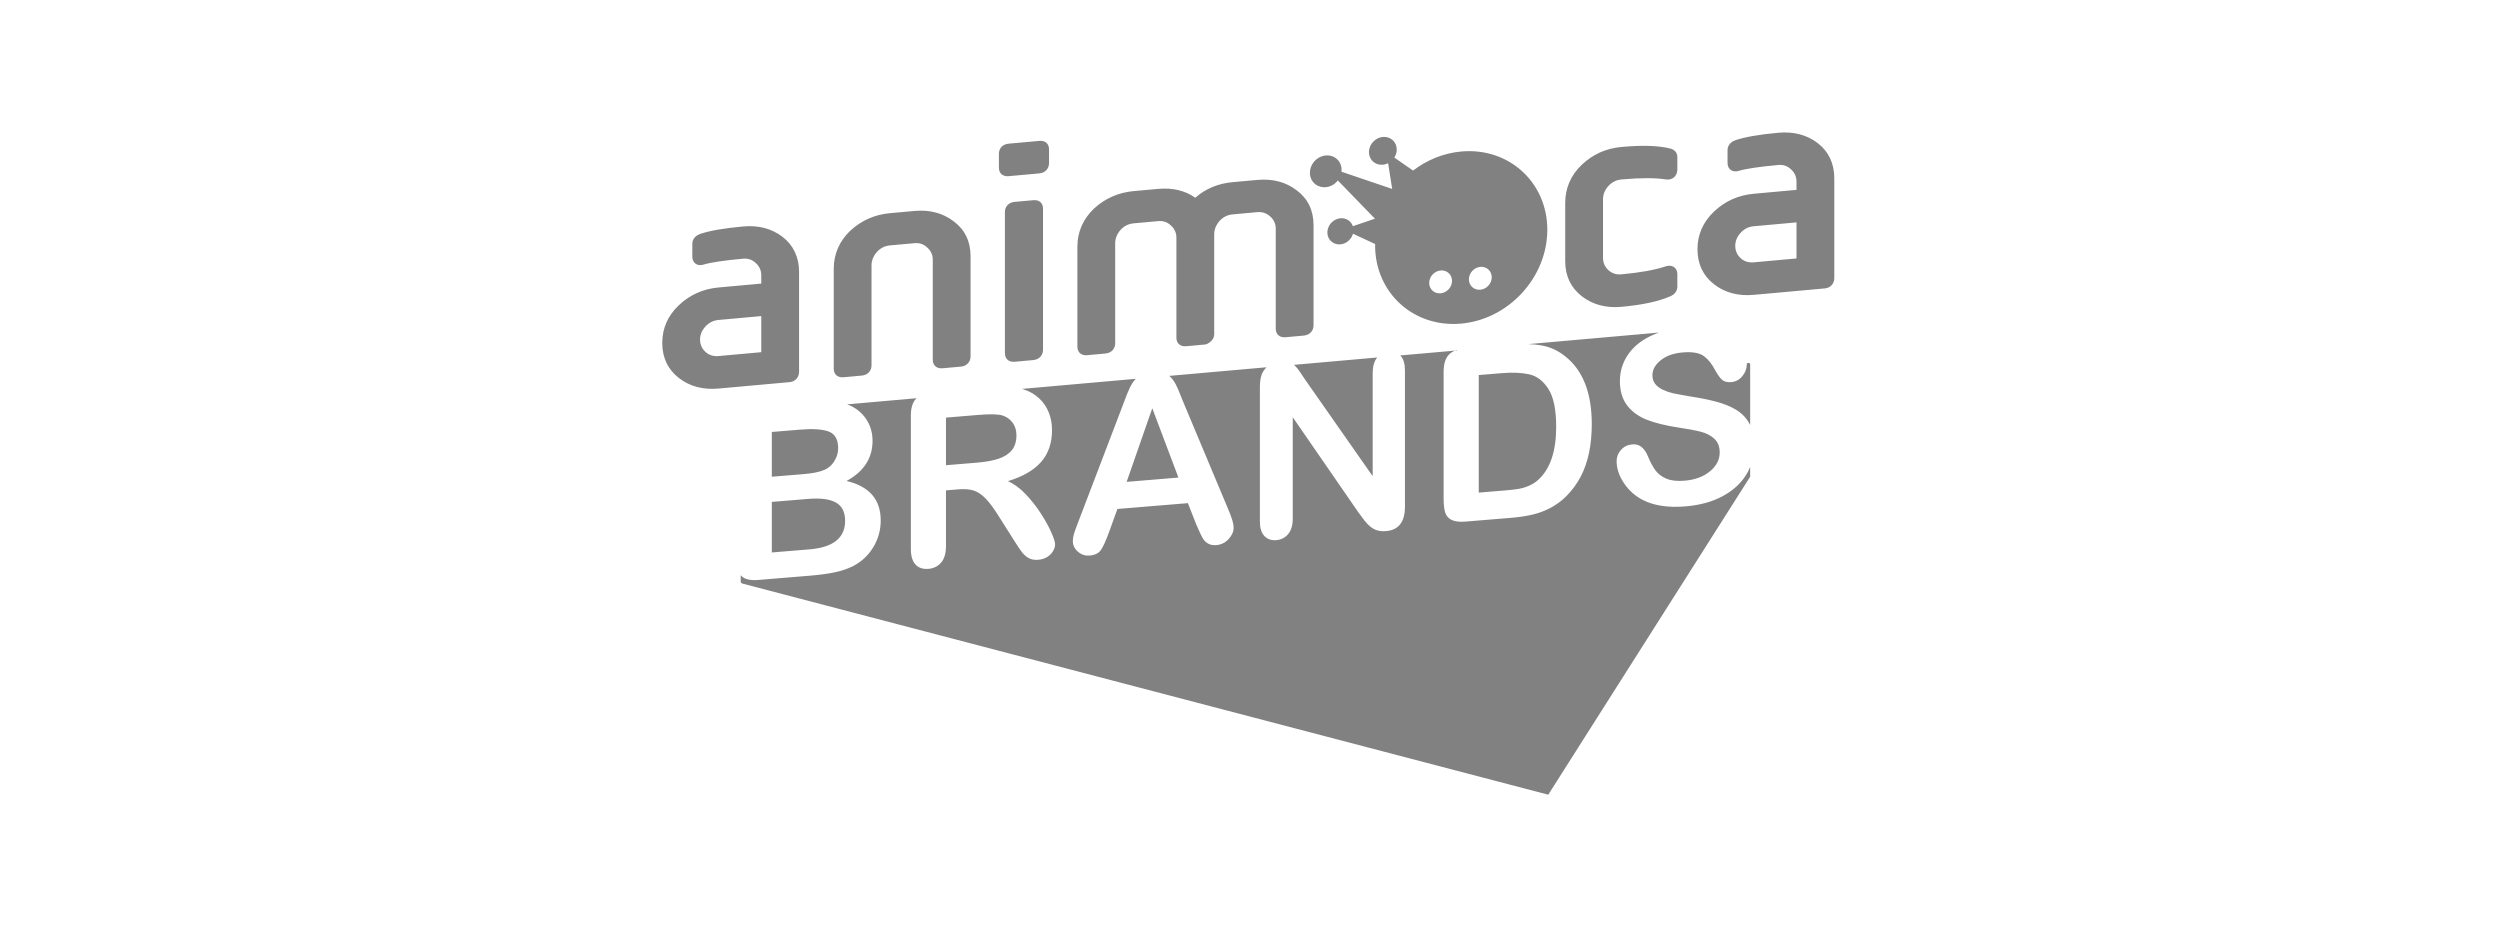 <svg width="151" height="56" viewBox="0 0 151 56" fill="none" xmlns="http://www.w3.org/2000/svg">
<g clip-path="url(#clip0_2256_21224)">
<path fill-rule="evenodd" clip-rule="evenodd" d="M78.16 22.036C78.154 22.031 78.151 22.028 78.148 22.026C78.153 22.03 78.16 22.036 78.16 22.036ZM100.235 20.076C100.246 20.072 100.251 20.071 100.235 20.076V20.076ZM60.92 10.641L62.774 10.473C63.125 10.442 63.361 10.193 63.361 9.854V9.005C63.361 8.732 63.179 8.473 62.774 8.51L60.92 8.678C60.515 8.715 60.334 9.006 60.334 9.279V10.128C60.334 10.467 60.569 10.673 60.92 10.641ZM95.556 17.905C96.207 18.404 97.007 18.616 97.935 18.532C99.221 18.416 100.194 18.203 100.918 17.882C101.168 17.768 101.312 17.558 101.312 17.304V16.574C101.313 16.097 100.914 15.985 100.632 16.081C99.951 16.307 99.069 16.466 97.935 16.569C97.625 16.597 97.36 16.512 97.146 16.315C96.931 16.117 96.822 15.868 96.822 15.57V12.038C96.822 11.742 96.931 11.471 97.145 11.236C97.361 11 97.626 10.867 97.935 10.839C99.068 10.737 99.975 10.737 100.628 10.838C100.95 10.89 101.312 10.696 101.312 10.223V9.492C101.312 9.252 101.183 9.071 100.934 8.984C100.216 8.794 99.234 8.758 97.935 8.876C97.008 8.96 96.201 9.323 95.537 9.954C94.885 10.572 94.539 11.365 94.539 12.244V15.777C94.539 16.671 94.881 17.386 95.556 17.905ZM65.661 21.454L66.769 21.353C67.12 21.321 67.357 21.072 67.357 20.734V14.689C67.357 14.406 67.468 14.132 67.681 13.885C67.895 13.651 68.16 13.518 68.47 13.49L69.961 13.355C70.259 13.329 70.516 13.416 70.731 13.626C70.946 13.823 71.055 14.069 71.055 14.354V20.399C71.055 20.738 71.291 20.944 71.643 20.912L72.77 20.81C72.826 20.805 72.879 20.788 72.931 20.761C73.266 20.581 73.338 20.353 73.338 20.192V14.148C73.338 13.863 73.449 13.59 73.662 13.344C73.876 13.11 74.141 12.977 74.451 12.949L75.941 12.814C76.243 12.787 76.501 12.874 76.731 13.082C76.947 13.28 77.055 13.526 77.055 13.811V19.856C77.055 20.194 77.292 20.401 77.643 20.369L78.75 20.269C79.101 20.237 79.338 19.988 79.338 19.649V13.604C79.338 12.704 78.994 11.994 78.321 11.495C77.669 10.994 76.868 10.783 75.941 10.867L74.451 11.002C73.573 11.081 72.817 11.397 72.196 11.942C71.579 11.509 70.828 11.33 69.961 11.408L68.47 11.543C67.552 11.626 66.746 11.981 66.072 12.604C65.419 13.223 65.074 14.015 65.074 14.896V20.94C65.074 21.279 65.31 21.485 65.661 21.454ZM78.186 22.059C78.288 22.155 78.393 22.282 78.5 22.439C78.607 22.597 78.718 22.762 78.832 22.933L82.91 28.762V22.54C82.91 22.135 82.997 21.825 83.171 21.608C83.175 21.602 83.18 21.598 83.185 21.592L78.16 22.036C78.168 22.044 78.177 22.051 78.186 22.059ZM62.411 12.092L61.284 12.194C60.878 12.231 60.696 12.523 60.696 12.796V21.337C60.696 21.675 60.933 21.882 61.284 21.85L62.411 21.748C62.762 21.716 62.998 21.467 62.998 21.128V12.588C62.998 12.315 62.816 12.055 62.411 12.092ZM80.476 11.183C80.608 11.11 80.717 11.012 80.805 10.9L83.047 13.209L81.71 13.662C81.667 13.532 81.59 13.415 81.477 13.328C81.146 13.074 80.649 13.155 80.364 13.51C80.08 13.865 80.117 14.36 80.447 14.614C80.777 14.869 81.275 14.787 81.559 14.431C81.637 14.334 81.689 14.227 81.719 14.116L83.06 14.74C83.06 14.767 83.056 14.793 83.056 14.819C83.056 17.689 85.385 19.806 88.257 19.546C91.13 19.286 93.458 16.748 93.458 13.877C93.458 11.007 91.129 8.891 88.257 9.151C87.18 9.249 86.18 9.666 85.35 10.302L84.217 9.517C84.301 9.386 84.355 9.236 84.363 9.075C84.385 8.611 84.028 8.25 83.564 8.268C83.102 8.288 82.708 8.682 82.685 9.147C82.663 9.611 83.02 9.972 83.484 9.952C83.61 9.947 83.731 9.912 83.841 9.857L84.089 11.412L81.025 10.372C81.045 10.202 81.022 10.028 80.947 9.87C80.726 9.409 80.157 9.25 79.676 9.514C79.195 9.778 78.984 10.366 79.205 10.827C79.426 11.287 79.996 11.447 80.476 11.183ZM89.412 16.12C89.793 16.085 90.101 16.367 90.101 16.747C90.101 17.128 89.793 17.464 89.412 17.499C89.03 17.533 88.722 17.252 88.722 16.871C88.722 16.492 89.03 16.154 89.412 16.12ZM87.013 16.337C87.394 16.302 87.703 16.584 87.703 16.964C87.703 17.344 87.395 17.681 87.013 17.716C86.632 17.75 86.323 17.469 86.323 17.088C86.323 16.709 86.632 16.371 87.013 16.337ZM92.291 20.785C92.273 20.784 92.266 20.784 92.263 20.784C92.267 20.784 92.28 20.784 92.291 20.785ZM90.716 22.538L89.316 22.653V29.753L90.922 29.621C91.275 29.592 91.551 29.559 91.751 29.524C91.951 29.488 92.158 29.424 92.372 29.33C92.586 29.236 92.772 29.114 92.929 28.963C93.639 28.305 93.993 27.243 93.993 25.778C93.993 24.746 93.837 23.986 93.526 23.497C93.214 23.009 92.829 22.714 92.372 22.611C91.915 22.509 91.363 22.484 90.716 22.538ZM68.049 29.104L71.177 28.845L69.598 24.658L68.049 29.104ZM105.61 21.918C105.508 21.918 105.504 21.99 105.504 21.99C105.505 21.999 105.505 22.008 105.505 22.017C105.505 22.269 105.416 22.503 105.237 22.72C105.059 22.937 104.836 23.057 104.57 23.079C104.327 23.099 104.142 23.053 104.016 22.942C103.89 22.831 103.753 22.644 103.606 22.38C103.415 22.001 103.187 21.712 102.92 21.513C102.653 21.314 102.225 21.238 101.635 21.287C101.087 21.332 100.646 21.489 100.31 21.757C99.974 22.025 99.806 22.328 99.806 22.665C99.806 22.875 99.864 23.051 99.978 23.194C100.092 23.336 100.249 23.454 100.449 23.547C100.649 23.64 100.851 23.709 101.056 23.754C101.261 23.799 101.599 23.861 102.07 23.941C102.66 24.031 103.195 24.139 103.674 24.266C104.152 24.393 104.559 24.561 104.895 24.772C105.23 24.982 105.492 25.261 105.68 25.61C105.691 25.629 105.7 25.65 105.71 25.67V21.99C105.71 21.99 105.697 21.918 105.61 21.918ZM88.011 21.133C87.969 21.146 87.928 21.16 87.889 21.176L88.011 21.165V21.133ZM92.309 20.785C92.304 20.785 92.301 20.785 92.297 20.785C92.303 20.785 92.309 20.785 92.309 20.785ZM104.041 29.973C103.413 30.31 102.668 30.514 101.806 30.585C100.773 30.671 99.921 30.546 99.249 30.211C98.773 29.97 98.386 29.627 98.089 29.183C97.791 28.739 97.643 28.296 97.643 27.853C97.643 27.596 97.732 27.369 97.91 27.171C98.089 26.973 98.316 26.863 98.592 26.84C98.816 26.822 99.005 26.877 99.16 27.007C99.315 27.137 99.447 27.338 99.556 27.61C99.69 27.932 99.834 28.198 99.988 28.409C100.143 28.62 100.361 28.786 100.642 28.908C100.923 29.03 101.292 29.072 101.749 29.034C102.377 28.982 102.888 28.794 103.281 28.469C103.674 28.144 103.87 27.763 103.87 27.325C103.87 26.978 103.764 26.705 103.552 26.506C103.34 26.307 103.066 26.164 102.731 26.078C102.395 25.991 101.946 25.907 101.385 25.825C100.632 25.711 100.003 25.557 99.496 25.363C98.989 25.17 98.586 24.882 98.289 24.499C97.991 24.117 97.842 23.624 97.842 23.02C97.842 22.444 97.999 21.92 98.314 21.447C98.628 20.974 99.083 20.593 99.678 20.303C99.844 20.222 100.02 20.151 100.203 20.087L92.308 20.785C92.597 20.795 92.865 20.82 93.108 20.863C93.622 20.954 94.088 21.165 94.507 21.497C95.598 22.339 96.143 23.712 96.143 25.615C96.143 26.243 96.088 26.821 95.978 27.348C95.869 27.876 95.7 28.357 95.472 28.792C95.243 29.227 94.95 29.624 94.593 29.982C94.312 30.257 94.005 30.485 93.672 30.664C93.338 30.844 92.98 30.981 92.597 31.074C92.214 31.167 91.782 31.234 91.301 31.274L88.537 31.502C88.151 31.534 87.861 31.499 87.666 31.399C87.471 31.299 87.343 31.145 87.284 30.938C87.224 30.731 87.195 30.459 87.195 30.121V22.45C87.195 21.993 87.297 21.654 87.502 21.433C87.601 21.326 87.73 21.24 87.888 21.176L84.573 21.469C84.58 21.477 84.588 21.483 84.595 21.491C84.771 21.678 84.859 21.974 84.859 22.379V30.606C84.859 31.525 84.478 32.015 83.717 32.078C83.526 32.094 83.355 32.08 83.203 32.038C83.05 31.996 82.907 31.921 82.774 31.813C82.641 31.705 82.517 31.576 82.403 31.426C82.288 31.276 82.174 31.123 82.06 30.966L78.082 25.2V31.33C78.082 31.729 77.989 32.039 77.804 32.259C77.618 32.479 77.38 32.601 77.09 32.625C76.79 32.65 76.549 32.566 76.368 32.374C76.187 32.182 76.097 31.889 76.097 31.494V23.423C76.097 23.08 76.135 22.808 76.211 22.607C76.276 22.448 76.372 22.307 76.499 22.183L70.623 22.703C70.701 22.767 70.77 22.841 70.83 22.922C70.952 23.088 71.054 23.269 71.137 23.464C71.221 23.66 71.326 23.921 71.455 24.248L74.19 30.773C74.404 31.269 74.512 31.634 74.512 31.867C74.512 32.109 74.41 32.34 74.208 32.559C74.006 32.778 73.762 32.899 73.476 32.923C73.309 32.937 73.167 32.919 73.048 32.869C72.929 32.819 72.829 32.747 72.748 32.651C72.667 32.556 72.58 32.406 72.487 32.202C72.394 31.998 72.314 31.817 72.248 31.661L71.748 30.39L67.492 30.741L66.992 32.124C66.796 32.663 66.63 33.03 66.492 33.224C66.354 33.419 66.128 33.529 65.813 33.555C65.547 33.577 65.311 33.499 65.106 33.321C64.902 33.143 64.799 32.93 64.799 32.683C64.799 32.54 64.823 32.39 64.871 32.234C64.918 32.078 64.997 31.86 65.106 31.58L67.784 24.565C67.861 24.364 67.952 24.122 68.059 23.84C68.167 23.557 68.281 23.321 68.402 23.13C68.459 23.04 68.525 22.957 68.599 22.881L61.729 23.489C61.787 23.506 61.844 23.524 61.9 23.545C62.228 23.656 62.519 23.829 62.771 24.066C63.023 24.302 63.215 24.584 63.346 24.914C63.477 25.243 63.542 25.598 63.542 25.979C63.542 26.759 63.322 27.4 62.882 27.903C62.441 28.405 61.774 28.791 60.879 29.06C61.255 29.229 61.614 29.494 61.957 29.856C62.3 30.218 62.606 30.607 62.875 31.025C63.144 31.443 63.353 31.823 63.503 32.165C63.653 32.507 63.728 32.745 63.728 32.878C63.728 33.016 63.684 33.156 63.596 33.299C63.508 33.442 63.388 33.559 63.235 33.65C63.083 33.741 62.907 33.795 62.707 33.812C62.469 33.831 62.269 33.792 62.107 33.693C61.945 33.595 61.806 33.465 61.689 33.303C61.572 33.142 61.414 32.902 61.214 32.586L60.364 31.243C60.06 30.75 59.787 30.377 59.547 30.126C59.306 29.875 59.062 29.709 58.815 29.63C58.567 29.55 58.255 29.526 57.879 29.557L57.137 29.618V32.98C57.137 33.422 57.039 33.756 56.844 33.981C56.649 34.207 56.394 34.332 56.08 34.358C55.742 34.386 55.48 34.298 55.294 34.095C55.108 33.892 55.016 33.578 55.016 33.154V25.105C55.016 24.648 55.118 24.309 55.323 24.088C55.334 24.075 55.348 24.064 55.36 24.052L51.169 24.423C51.269 24.459 51.366 24.501 51.459 24.549C51.707 24.677 51.926 24.845 52.116 25.055C52.307 25.266 52.452 25.503 52.552 25.769C52.652 26.034 52.702 26.319 52.702 26.623C52.702 27.67 52.178 28.479 51.131 29.051C52.507 29.375 53.195 30.17 53.195 31.435C53.195 32.02 53.045 32.56 52.745 33.053C52.445 33.546 52.04 33.926 51.531 34.191C51.212 34.351 50.845 34.475 50.431 34.564C50.017 34.653 49.533 34.72 48.981 34.766L45.782 35.03C45.32 35.068 44.99 34.992 44.793 34.801C44.774 34.782 44.756 34.762 44.739 34.742V35.156C44.739 35.156 44.778 35.232 44.855 35.252C47.479 35.94 93.514 48 93.514 48L105.71 28.794V28.205C105.644 28.364 105.566 28.519 105.473 28.67C105.147 29.201 104.67 29.635 104.041 29.973ZM105.727 28.164C105.723 28.175 105.718 28.186 105.712 28.199C105.715 28.192 105.721 28.179 105.727 28.164ZM109.793 8.646C109.141 8.145 108.341 7.934 107.414 8.018C106.253 8.123 105.378 8.275 104.8 8.475C104.387 8.633 104.343 8.941 104.343 9.066V9.829C104.343 9.977 104.382 10.099 104.458 10.192C104.556 10.309 104.703 10.365 104.871 10.35C104.898 10.348 104.966 10.336 104.993 10.328C105.441 10.191 106.256 10.07 107.414 9.965C107.712 9.938 107.969 10.026 108.184 10.235C108.4 10.433 108.508 10.678 108.508 10.964V11.469L105.924 11.703C104.995 11.787 104.188 12.149 103.525 12.78C102.863 13.408 102.527 14.173 102.527 15.054C102.527 15.946 102.869 16.662 103.544 17.182C104.195 17.681 104.996 17.893 105.924 17.809L110.223 17.42C110.557 17.39 110.791 17.135 110.791 16.802V10.757C110.791 9.878 110.446 9.147 109.793 8.646ZM108.508 15.611L105.923 15.845C105.614 15.873 105.348 15.789 105.134 15.592C104.919 15.394 104.81 15.144 104.81 14.847C104.81 14.562 104.919 14.296 105.134 14.061C105.348 13.826 105.614 13.694 105.923 13.666L108.508 13.432V15.611ZM57.137 28.099L59.036 27.942C59.546 27.9 59.974 27.82 60.322 27.704C60.669 27.587 60.935 27.415 61.118 27.188C61.301 26.962 61.393 26.663 61.393 26.291C61.393 26.001 61.319 25.752 61.172 25.543C61.024 25.334 60.819 25.185 60.557 25.097C60.31 25.013 59.822 25.001 59.093 25.061L57.137 25.223V28.099H57.137ZM50.488 30.353C50.117 30.145 49.562 30.072 48.824 30.133L46.617 30.315V33.369L48.896 33.181C50.328 33.063 51.045 32.488 51.045 31.456C51.045 30.927 50.859 30.56 50.488 30.353ZM50.945 22.786L52.054 22.685C52.405 22.654 52.64 22.404 52.64 22.066V16.021C52.64 15.738 52.752 15.464 52.965 15.217C53.179 14.983 53.444 14.851 53.754 14.822L55.245 14.688C55.543 14.661 55.799 14.748 56.014 14.958C56.23 15.155 56.339 15.401 56.339 15.686V21.731C56.339 22.07 56.575 22.276 56.926 22.244L58.054 22.142C58.388 22.112 58.622 21.857 58.622 21.524V15.479C58.622 14.579 58.278 13.869 57.605 13.37C56.953 12.869 56.16 12.658 55.245 12.741L53.754 12.875C52.836 12.959 52.03 13.313 51.356 13.936C50.703 14.555 50.358 15.347 50.358 16.228V22.273C50.358 22.611 50.594 22.817 50.945 22.786ZM51.169 24.423C51.164 24.421 51.162 24.42 51.158 24.419C51.164 24.421 51.169 24.423 51.169 24.423ZM46.617 28.795L48.56 28.635C49.088 28.591 49.496 28.508 49.785 28.384C50.073 28.26 50.293 28.052 50.445 27.759C50.564 27.549 50.624 27.32 50.624 27.073C50.624 26.545 50.436 26.21 50.06 26.067C49.684 25.924 49.11 25.885 48.339 25.949L46.617 26.091V28.795H46.617ZM48.264 22.462V16.417C48.264 15.538 47.919 14.808 47.266 14.306C46.614 13.805 45.813 13.594 44.887 13.678C43.726 13.783 42.851 13.935 42.272 14.136C41.86 14.293 41.816 14.601 41.816 14.726V15.489C41.816 15.638 41.855 15.76 41.931 15.852C42.029 15.97 42.175 16.026 42.344 16.01C42.371 16.008 42.439 15.996 42.466 15.988C42.915 15.851 43.728 15.73 44.887 15.625C45.185 15.598 45.442 15.686 45.657 15.895C45.872 16.093 45.981 16.339 45.981 16.624V17.129L43.397 17.363C42.468 17.447 41.661 17.809 40.998 18.44C40.336 19.068 40 19.833 40 20.714C40 21.606 40.342 22.323 41.018 22.842C41.668 23.341 42.469 23.553 43.397 23.469L47.696 23.08C48.031 23.05 48.264 22.795 48.264 22.462ZM45.981 21.272L43.397 21.506C43.087 21.534 42.821 21.449 42.608 21.252C42.392 21.054 42.283 20.805 42.283 20.507C42.283 20.222 42.392 19.956 42.608 19.721C42.821 19.487 43.087 19.354 43.397 19.326L45.981 19.092V21.272Z" fill="#1B1B1B" fill-opacity="0.55"/>
</g>
<defs>
<clipPath id="clip0_2256_21224">
<rect width="70.791" height="40" fill="white" transform="translate(40 8)"/>
</clipPath>
</defs>
</svg>
